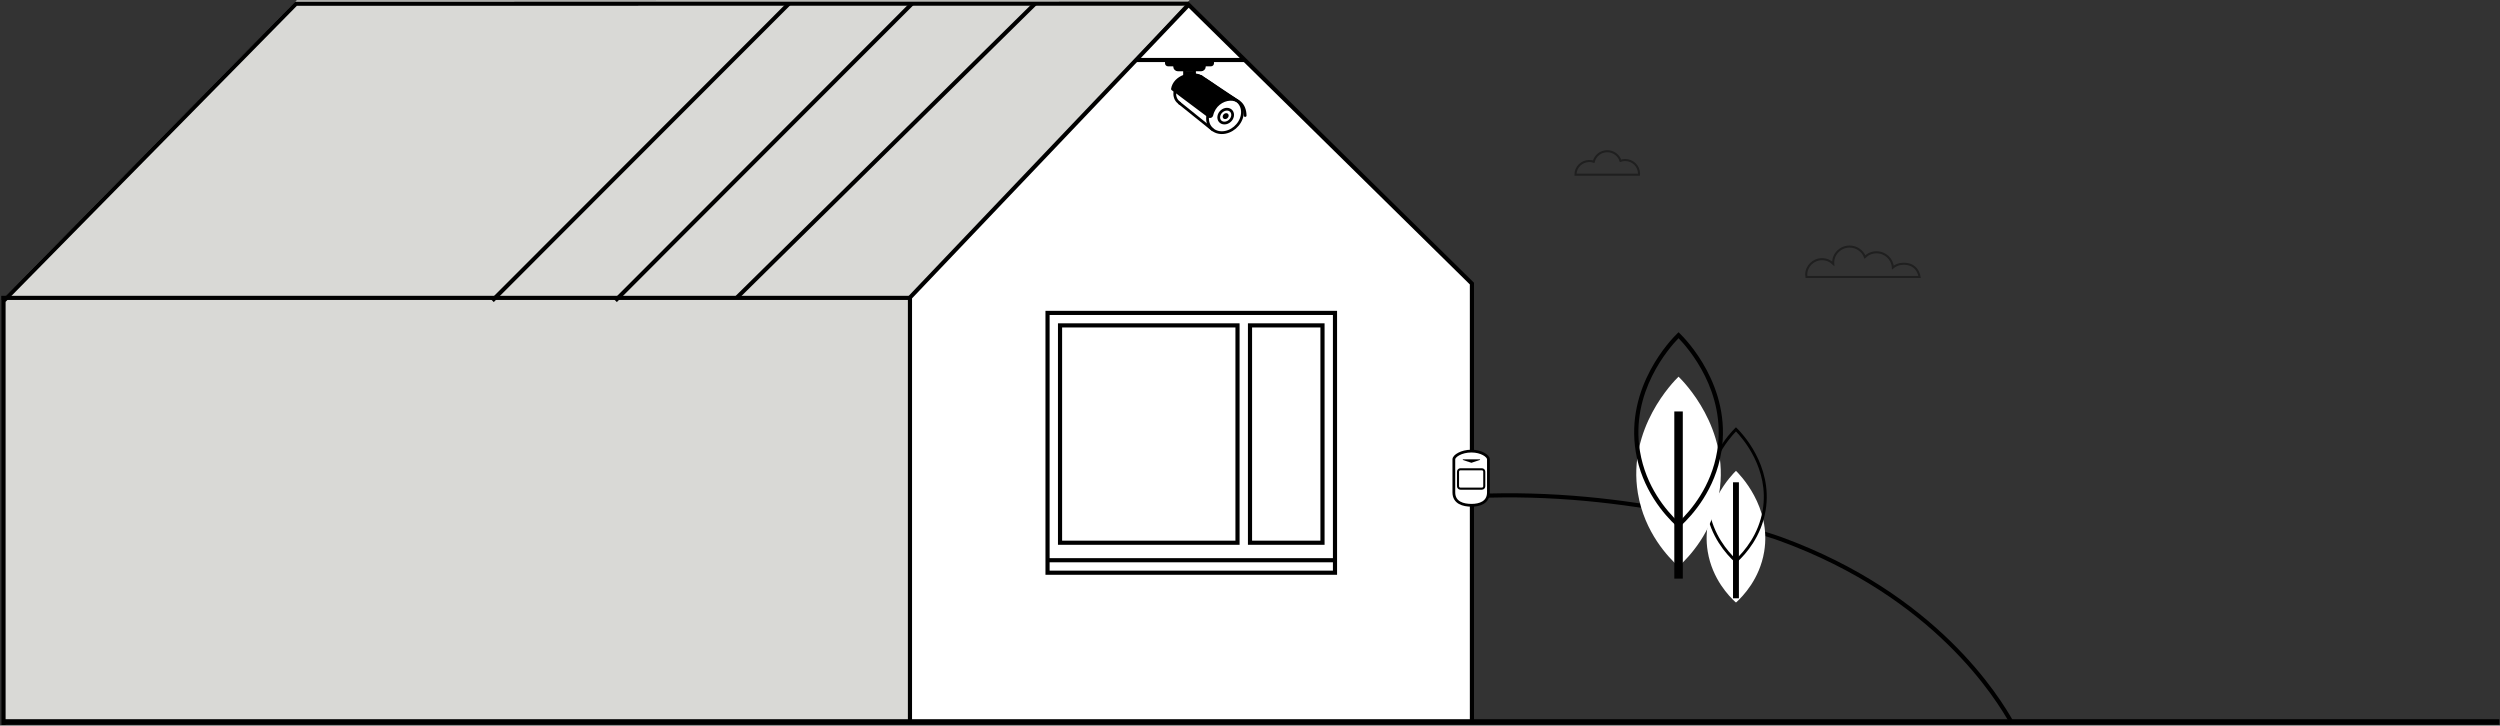 <?xml version="1.0" encoding="UTF-8"?> <svg xmlns="http://www.w3.org/2000/svg" width="1809" height="525" viewBox="0 0 1809 525" fill="none"><rect x="0" y="0" width="1809" height="525" fill="#333333" stroke="none"/> <path d="M1456 523.416C1445.68 505.065 1400.75 431.015 1288.42 390.012C1288.42 390.012 1199.13 357.464 1087.24 358.437C1083.3 358.474 1080.05 358.534 1077.57 358.594C1071.97 358.719 1067.44 358.894 1064.15 359.033H1064.14C1064.14 359.033 995.682 362.185 876.266 391.475C862.925 394.747 849.758 398.07 836.744 401.352C834.692 401.873 832.438 402.441 830.003 403.069C828.404 403.479 826.727 403.904 824.981 404.366C824.397 404.513 823.799 404.666 823.201 404.827C819.605 405.755 815.702 406.766 811.55 407.846C808.065 408.746 804.392 409.701 800.553 410.703C788.415 413.864 774.629 417.446 759.827 421.253C758.888 421.498 757.963 421.733 757.031 421.973C739.565 426.464 720.77 431.246 701.635 435.995C657.737 446.92 612.045 457.697 576.557 464.505C574.602 464.888 572.676 465.248 570.784 465.594C570.784 465.594 507.208 477.322 444.961 477.119C439.362 477.1 433.839 477.022 428.323 476.86C427.287 476.832 426.271 476.805 425.241 476.768C424.219 476.731 423.203 476.703 422.181 476.662C399.366 475.812 376.426 473.837 349.751 470.985C349.048 470.911 348.339 470.837 347.622 470.759C347.525 470.749 347.421 470.74 347.309 470.722C346.558 470.643 345.772 470.56 345 470.477" stroke="black" stroke-width="3" stroke-miterlimit="10"></path> <path d="M1256.37 435.832C1261.01 431.553 1273.26 419.086 1276.56 399.167C1281.97 366.531 1258.53 343.015 1256.14 340.691C1253.75 343.008 1230.31 366.531 1235.72 399.167C1239.03 419.086 1251.27 431.546 1255.91 435.832H1256.37Z" fill="white"></path> <path d="M1254.01 348.984H1258.27V432.924H1254.01V348.984Z" fill="black"></path> <path d="M1255.49 406.896H1256.79L1257.09 406.611C1263.42 400.774 1274.49 388.181 1277.61 369.341C1283.07 336.44 1259.58 312.542 1256.89 309.926L1256.14 309.203L1255.4 309.926C1252.7 312.542 1229.22 336.433 1234.67 369.341C1237.79 388.174 1248.86 400.781 1255.19 406.611L1255.49 406.896ZM1256.14 312.208C1260.83 317.016 1280.45 339.216 1275.51 369C1272.57 386.734 1262.33 398.763 1256.14 404.594C1249.96 398.756 1239.71 386.727 1236.77 369C1231.83 339.209 1251.45 317.016 1256.14 312.208Z" fill="black"></path> <path d="M1214.93 409.658C1221.61 403.487 1239.26 385.523 1244.02 356.825C1251.82 309.794 1218.04 275.898 1214.59 272.559C1211.15 275.898 1177.37 309.794 1185.16 356.825C1189.92 385.53 1207.57 403.494 1214.26 409.658H1214.93Z" fill="white"></path> <path d="M1211.53 297.73H1217.67V418.696H1211.53V297.73Z" fill="black"></path> <path d="M1213.66 381.196H1215.53L1215.98 380.786C1225.09 372.381 1241.05 354.223 1245.55 327.076C1253.41 279.655 1219.56 245.223 1215.67 241.453L1214.6 240.416L1213.53 241.453C1209.65 245.223 1175.79 279.655 1183.65 327.076C1188.16 354.223 1204.11 372.381 1213.22 380.786L1213.66 381.196ZM1214.59 244.729C1221.35 251.659 1249.62 283.648 1242.51 326.575C1238.27 352.129 1223.51 369.466 1214.59 377.87C1205.67 369.459 1190.92 352.129 1186.68 326.575C1179.56 283.648 1207.84 251.659 1214.59 244.729Z" fill="black"></path> <path d="M860.766 0.121L659.567 217.529L658.449 523.106H3.128V215.29L214.755 0.2L860.766 0.121Z" fill="#D9D9D6"></path> <path d="M1065.08 523.106V205.205L860.088 3.465L658.449 215.291V523.106" fill="white"></path> <path d="M860.193 2.623C644.861 2.649 429.522 2.675 214.183 2.702C143.638 74.401 73.1 146.093 2.555 217.792C2.555 520.395 2.555 222.005 2.555 524.608" stroke="black" stroke-width="3" stroke-miterlimit="10"></path> <path d="M659.567 215.547H0.891" stroke="black" stroke-width="3" stroke-miterlimit="10"></path> <path d="M748.997 2.623C676.998 73.597 604.999 144.572 533 215.541" stroke="black" stroke-width="3" stroke-miterlimit="10"></path> <path d="M659.942 2.623C588.391 74.256 516.839 145.896 445.281 217.529" stroke="black" stroke-width="3" stroke-miterlimit="10"></path> <path d="M570.888 2.623C499.336 74.256 427.785 145.896 356.227 217.529" stroke="black" stroke-width="3" stroke-miterlimit="10"></path> <path d="M1808.5 522.416H2.5" stroke="black" stroke-width="4"></path> <path d="M1065.08 523.105V205.204L860.089 3.465L658.45 215.29V523.105" stroke="black" stroke-width="3" stroke-miterlimit="10"></path> <rect x="767" y="234.416" width="190" height="158" fill="#F2F2F2"></rect> <path d="M956.957 392.724H904.504V235.454H956.957V392.724ZM895.461 392.724H767.043V235.454H895.461V392.724ZM966 414.416H758V226.416H966V414.416Z" fill="white"></path> <path d="M758 405.378H966M956.957 392.724H904.504V235.454H956.957V392.724ZM895.461 392.724H767.043V235.454H895.461V392.724ZM966 414.416H758V226.416H966V414.416Z" stroke="black" stroke-width="3"></path> <path fill-rule="evenodd" clip-rule="evenodd" d="M1064.69 326.416C1057.46 326.416 1052 329.94 1052 332.372V356.254C1052 363.913 1058.94 365.614 1064.69 365.626C1070.77 365.639 1077.02 363.572 1077.02 356.254V332.372C1077.02 329.94 1071.91 326.416 1064.69 326.416Z" fill="white" stroke="black" stroke-width="2"></path> <path fill-rule="evenodd" clip-rule="evenodd" d="M1056.77 353.599C1055.8 353.599 1055.02 352.814 1055.02 351.849V341.314C1055.02 340.346 1055.8 339.563 1056.77 339.563H1072.27C1073.24 339.563 1074.02 340.346 1074.02 341.314V351.849C1074.02 352.814 1073.24 353.599 1072.27 353.599H1056.77Z" fill="#00A3FF"></path> <path fill-rule="evenodd" clip-rule="evenodd" d="M1056.77 353.599C1055.8 353.599 1055.02 352.814 1055.02 351.849V341.314C1055.02 340.346 1055.8 339.563 1056.77 339.563H1072.27C1073.24 339.563 1074.02 340.346 1074.02 341.314V351.849C1074.02 352.814 1073.24 353.599 1072.27 353.599H1056.77Z" fill="white"></path> <path fill-rule="evenodd" clip-rule="evenodd" d="M1056.77 353.599C1055.8 353.599 1055.02 352.814 1055.02 351.849V341.314C1055.02 340.346 1055.8 339.563 1056.77 339.563H1072.27C1073.24 339.563 1074.02 340.346 1074.02 341.314V351.849C1074.02 352.814 1073.24 353.599 1072.27 353.599H1056.77Z" stroke="black" stroke-width="1.5"></path> <path fill-rule="evenodd" clip-rule="evenodd" d="M1058.62 332.372H1070.85L1071.02 332.768L1064.72 334.872L1058.42 332.818L1058.62 332.372Z" fill="black"></path> <path d="M822 43.416L901 43.416" stroke="black" stroke-width="3"></path> <path opacity="0.4" d="M1185.97 126.416H1160.12H1155.96C1150.64 126.416 1145.32 126.416 1140 126.416C1140 120.941 1144.51 116.499 1150.06 116.499C1151.16 116.499 1152.23 116.676 1153.22 117.002C1154.28 112.646 1158.26 109.416 1163 109.416C1167.5 109.416 1171.32 112.327 1172.6 116.351C1173.64 115.989 1174.77 115.791 1175.94 115.791C1181.49 115.791 1186 120.232 1186 125.708C1186 125.949 1185.99 126.182 1185.97 126.416Z" stroke="black" stroke-width="1.5" stroke-miterlimit="10"></path> <path opacity="0.4" d="M1376.2 200.416C1376.14 200.416 1376.07 200.416 1376.01 200.416H1358.35H1356.49H1341.43H1337.94H1328.92H1326.16C1319.82 200.416 1313.47 200.416 1307.13 200.416C1307.04 199.88 1307 199.324 1307 198.756C1307 192.565 1312.12 187.552 1318.44 187.552C1321.6 187.552 1324.44 188.806 1326.52 190.819C1326.5 190.562 1326.49 190.305 1326.49 190.037C1326.49 183.621 1331.8 178.416 1338.35 178.416C1343.44 178.416 1347.78 181.554 1349.47 185.956C1351.62 183.868 1354.57 182.561 1357.84 182.561C1364.2 182.561 1369.38 187.445 1369.69 193.593C1370.97 192.533 1372.48 191.74 1374.12 191.29C1374.48 191.194 1375.68 190.873 1377.32 190.862C1378.34 190.851 1381.36 190.819 1384.1 192.522C1388.14 195.028 1388.88 199.634 1389 200.405C1384.73 200.416 1380.47 200.416 1376.2 200.416Z" stroke="black" stroke-width="1.5" stroke-miterlimit="10"></path> <rect x="857" y="51.416" width="8" height="3" fill="black"></rect> <path d="M898.835 83.434C897.564 90.4 890.952 95.996 884.117 95.996C877.282 95.996 872.71 90.4 873.98 83.434C875.251 76.469 881.863 70.872 888.698 70.872C895.534 70.872 900.105 76.469 898.835 83.434Z" stroke="black" stroke-width="2"></path> <path d="M891.858 84.029C891.351 86.81 888.713 89.039 885.992 89.039C883.271 89.039 881.445 86.81 881.953 84.029C882.459 81.248 885.097 79.019 887.818 79.019C890.54 79.019 892.365 81.248 891.858 84.029Z" stroke="black" stroke-width="2"></path> <path d="M886.508 86.182C887.687 86.182 888.819 85.218 889.036 84.029C889.252 82.84 888.472 81.876 887.294 81.876C886.115 81.876 884.983 82.84 884.766 84.029C884.55 85.218 885.33 86.182 886.508 86.182Z" fill="black"></path> <path d="M857.145 50.584V56.556" stroke="black" stroke-width="2"></path> <path d="M864.31 50.584V56.556" stroke="black" stroke-width="2"></path> <path d="M869.833 57.117C868.521 56.281 868.111 56.268 866.645 55.962C865.18 55.657 863.611 55.619 862.03 55.851C860.447 56.084 858.882 56.581 857.425 57.314C855.966 58.049 854.644 59.004 853.531 60.128C852.42 61.252 851.541 62.524 850.944 63.866C850.348 65.21 850.046 66.599 850.056 67.958C850.066 69.316 850.387 70.614 851.001 71.78C851.617 72.946 852.567 73.864 853.617 74.708" stroke="black" stroke-width="2" stroke-linecap="round" stroke-linejoin="round"></path> <path d="M877.481 93.915L853.458 74.582" stroke="black" stroke-width="2" stroke-linecap="round" stroke-linejoin="round"></path> <path d="M893.477 71.818L869.4 56.849" stroke="black" stroke-width="2" stroke-linecap="round" stroke-linejoin="round"></path> <path d="M857.314 54.864C861.256 53.028 865.766 52.743 869.7 54.803C877.263 59.626 888.249 67.517 896.105 72.935C896.616 73.22 896.833 73.436 896.833 73.436C896.594 73.271 896.351 73.104 896.105 72.935C895.203 72.434 893.385 71.723 890.215 71.615C885.244 71.444 880.217 74.368 877.104 81.387C876.973 81.741 876.779 83.823 875.22 84.019C873.849 84.19 872.435 82.359 872.133 82.133L849.201 64.945C848.844 64.679 848.388 63.842 848.461 63.401C849.732 58.593 853.308 56.731 857.314 54.864Z" fill="black"></path> <path d="M901 83.597C900.592 66.828 880.069 69.201 876.864 83.351C876.658 84.26 875.572 84.739 874.827 84.181L848.386 64.389C849.853 55.453 862.088 51.648 869.251 55.524" stroke="black" stroke-width="2" stroke-linecap="round" stroke-linejoin="round"></path> <path d="M869.262 55.515L895.892 73.286" stroke="black" stroke-width="2" stroke-linecap="round" stroke-linejoin="round"></path> <path d="M844 43.416V45.805C844 46.465 844.535 47 845.195 47H876.254C876.913 47 877.448 46.465 877.448 45.805V43.416" fill="black"></path> <path d="M844 43.416V45.805C844 46.465 844.535 47 845.195 47H876.254C876.913 47 877.448 46.465 877.448 45.805V43.416" stroke="black" stroke-width="2"></path> <path d="M849.971 46.999V48.194C849.971 49.514 851.041 50.583 852.361 50.583H869.085C870.405 50.583 871.474 49.514 871.474 48.194V46.999" fill="black"></path> <path d="M849.971 46.999V48.194C849.971 49.514 851.041 50.583 852.361 50.583H869.085C870.405 50.583 871.474 49.514 871.474 48.194V46.999" stroke="black" stroke-width="2"></path> </svg> 